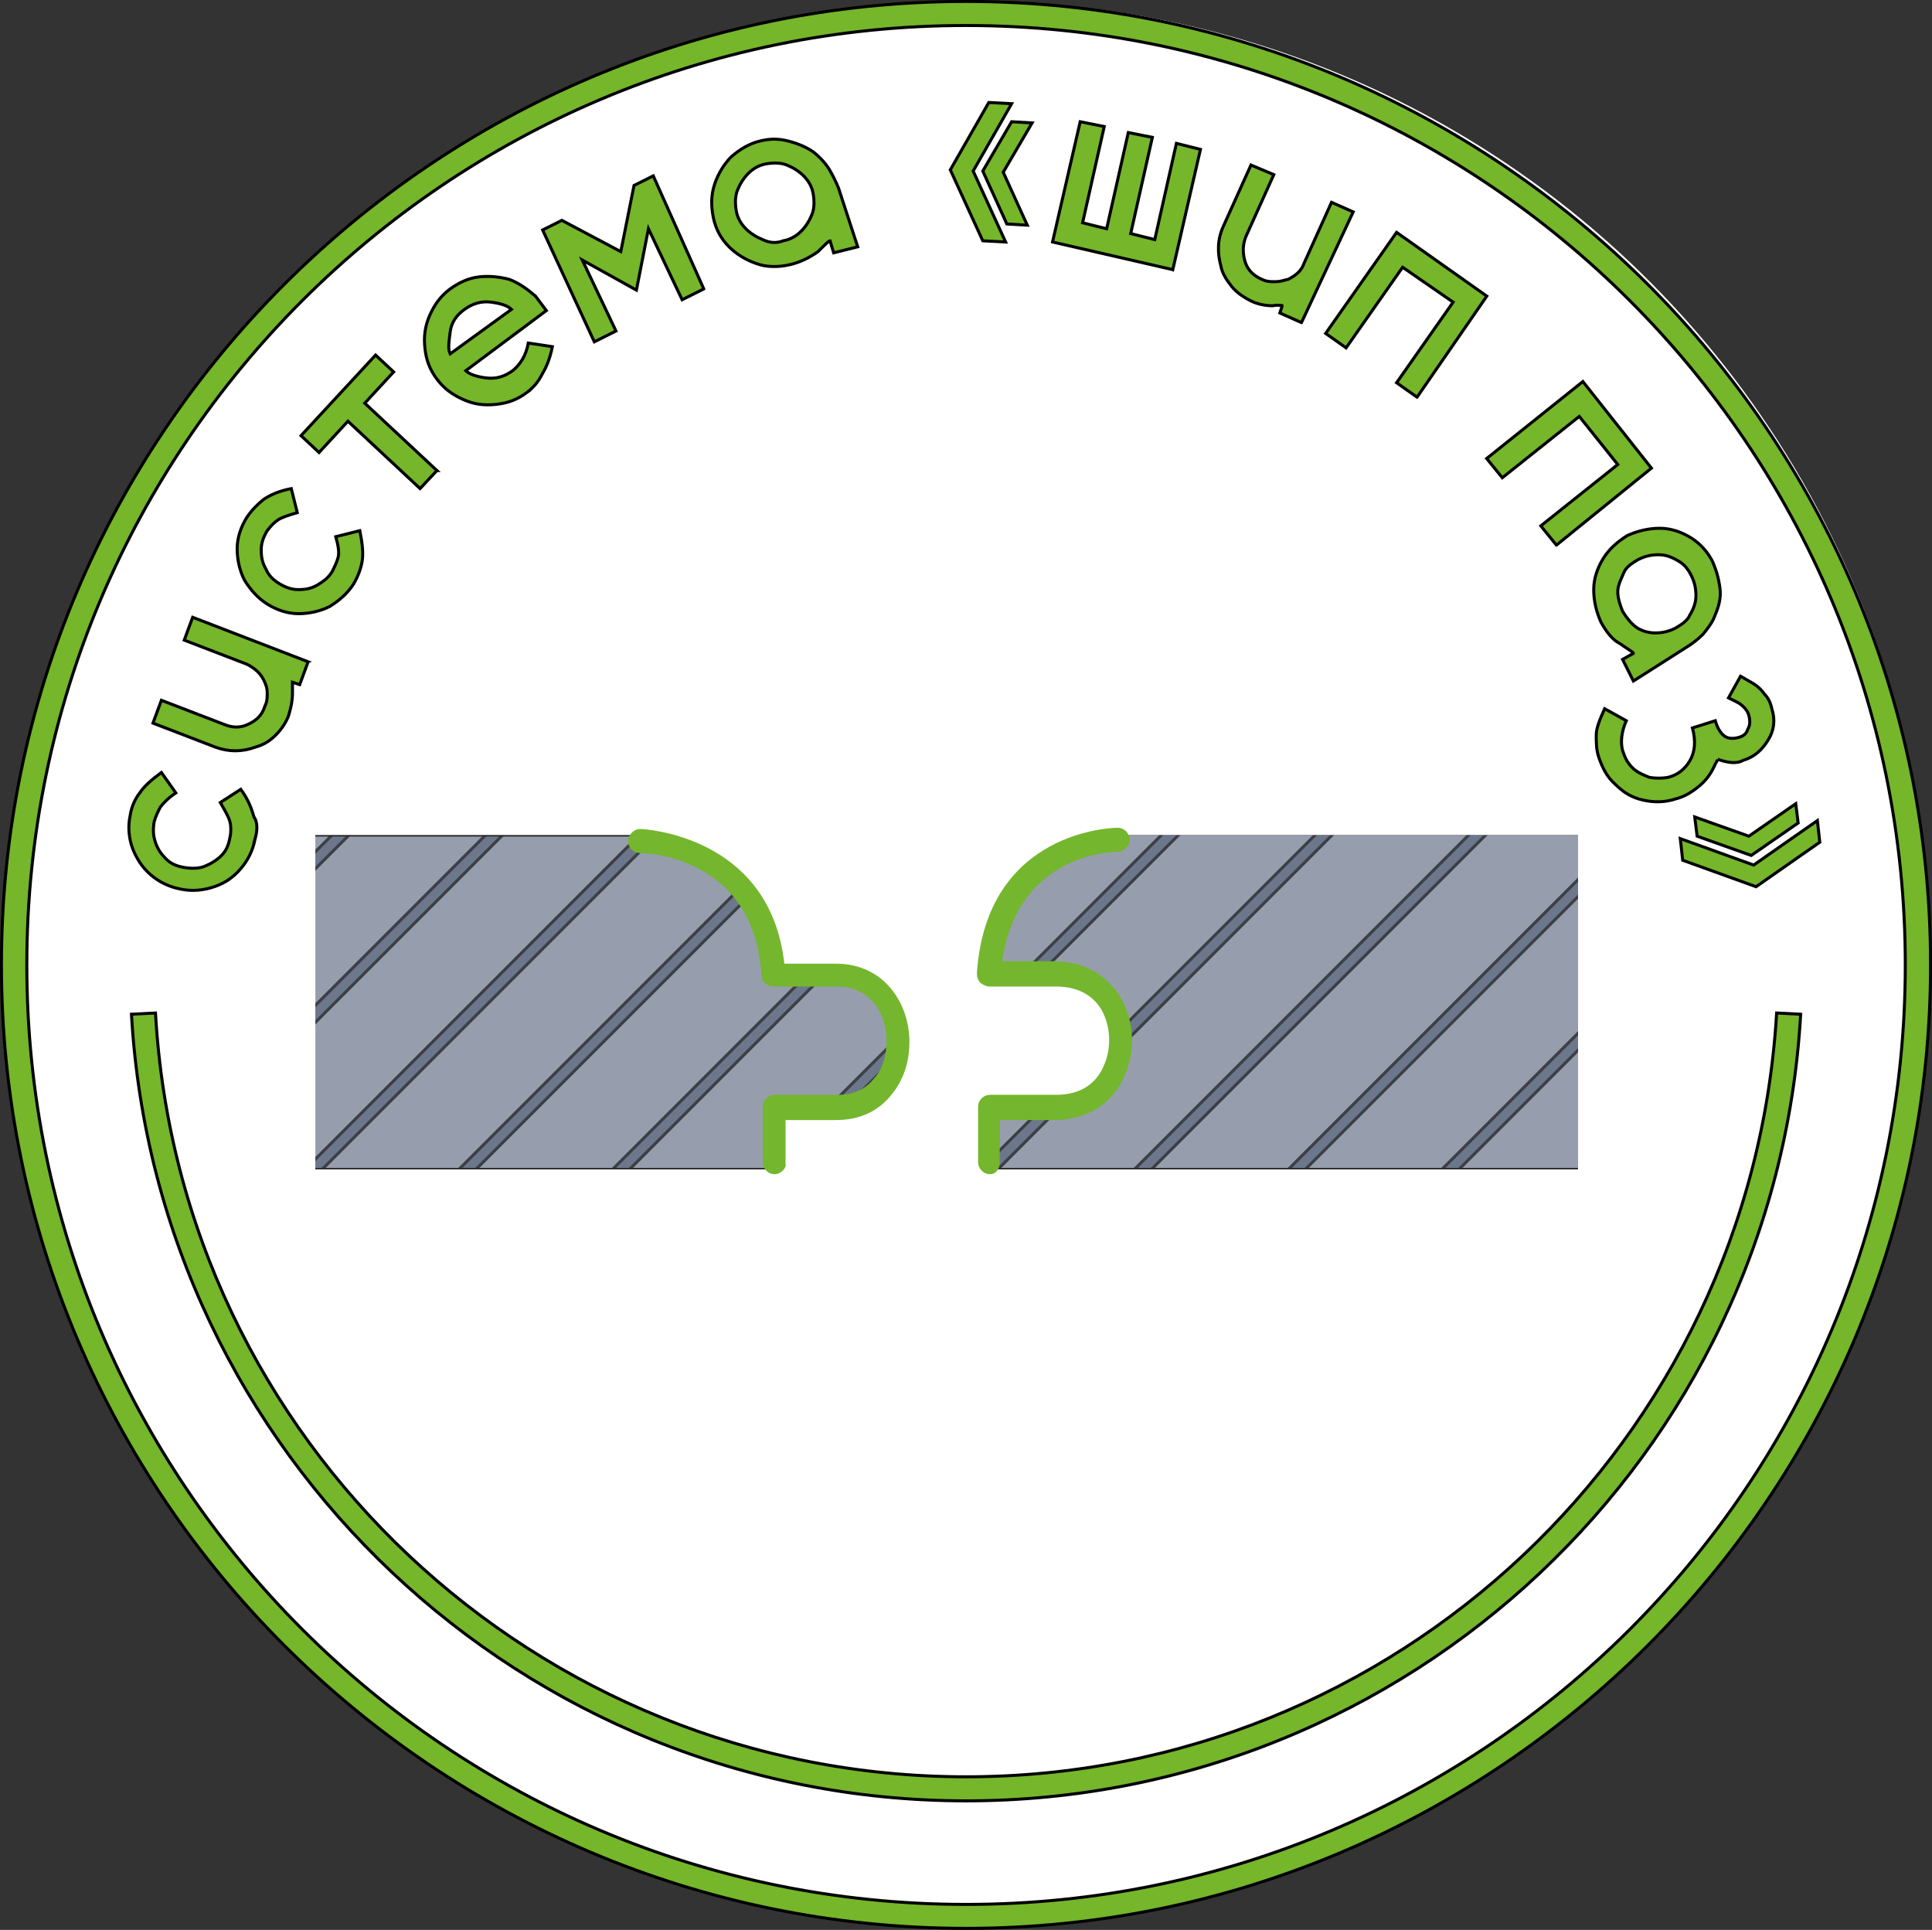 <?xml version="1.0" encoding="UTF-8"?> <svg xmlns="http://www.w3.org/2000/svg" xmlns:xlink="http://www.w3.org/1999/xlink" id="_Слой_2" data-name="Слой 2" viewBox="0 0 160.65 160.45"><rect x="0" y="0" width="160.65" height="160.45" fill="#333333" stroke="none"/><defs><style> .cls-1 { clip-path: url(#clippath-2); } .cls-2 { fill: #75b62a; } .cls-2, .cls-3, .cls-4 { stroke-miterlimit: 10; stroke-width: .25px; } .cls-2, .cls-3, .cls-4, .cls-5 { stroke: #000; } .cls-6, .cls-4 { fill: none; } .cls-6, .cls-7, .cls-8 { stroke-width: 0px; } .cls-9 { clip-path: url(#clippath-1); } .cls-3, .cls-5 { fill: #505d76; } .cls-5 { stroke-miterlimit: 10; stroke-width: .25px; } .cls-7 { fill: #fff; } .cls-10 { opacity: .6; } .cls-11 { clip-path: url(#clippath); } .cls-12 { clip-path: url(#clippath-3); } .cls-8 { fill: #74b62d; } </style><clipPath id="clippath"><rect class="cls-6" x="26.22" y="68.62" width="105" height="29.4"></rect></clipPath><clipPath id="clippath-1"><rect class="cls-6" x="-13.17" y="69.42" width="183.8" height="27.8"></rect></clipPath><clipPath id="clippath-2"><path class="cls-6" d="m75.12,86.12c0,3-2.4,5.5-5.5,5.5h-5.3v5.6H-64.38v-27.8H53.22c3.1,0,5.9,1.3,7.9,3.3s3.2,4.8,3.2,7.8v.1h5.3c3.1,0,5.5,2.4,5.5,5.5h0Z"></path></clipPath><clipPath id="clippath-3"><path class="cls-6" d="m221.83,69.42v27.8H82.42v-5.6h6.4c2.6-.4,4.6-2.7,4.6-5.5,0-3.1-2.4-5.6-5.5-5.6h-5.5c0-3.1,1.2-5.8,3.2-7.9,2-2,4.8-3.3,7.9-3.3h128.3v.1Z"></path></clipPath></defs><g id="_Слой_1-2" data-name=" Слой 1"><g><ellipse class="cls-7" cx="81.12" cy="79.92" rx="79.4" ry="79.8"></ellipse><g><path class="cls-2" d="m80.33,160.32C36.12,160.32.12,124.32.12,80.22S36.12.12,80.33.12s80.2,36,80.2,80.1-36,80.1-80.2,80.1Zm0-158.2C37.23,2.12,2.23,37.12,2.23,80.23s35,78.1,78.1,78.1,78.1-35,78.1-78.1S123.42,2.12,80.33,2.12Z"></path><path class="cls-2" d="m80.33,149.72c-36.8,0-67.3-28.8-69.4-65.4l2-.1c2,35.6,31.7,63.5,67.4,63.5s65.3-27.9,67.4-63.5l2,.1c-2.1,36.7-32.6,65.4-69.4,65.4h0Z"></path><g><path class="cls-2" d="m21.22,69.72c-.2,1-.6,1.8-1.2,2.5-.6.7-1.3,1.2-2.2,1.5s-1.8.4-2.8.2c-1-.2-1.8-.6-2.5-1.2s-1.2-1.4-1.5-2.2-.4-1.8-.2-2.7c.1-.7.4-1.4.8-1.9.4-.6,1-1.1,1.8-1.7l1.2,1.7c-.6.4-1,.8-1.3,1.2-.2.4-.4.8-.5,1.2-.1.6-.1,1.1.1,1.7s.5,1,.9,1.4.9.6,1.5.7,1.2.1,1.7-.1,1-.5,1.4-.9.6-.9.7-1.5c.1-.4.1-.9,0-1.3s-.4-.9-.8-1.6l1.7-1.1c.6.8.9,1.6,1.1,2.3.3.4.3,1.1.1,1.8h0Z"></path><path class="cls-2" d="m25.62,55.02l-.7,1.9-.6-.2h0v.9c0,.6-.1,1.1-.3,1.8-.2.6-.6,1.2-1.1,1.7s-1,.8-1.7,1c-1.1.4-2.2.4-3.3,0l-5.2-2,.7-1.9,5.2,2c.7.3,1.4.3,2,0,.7-.3,1.2-.8,1.4-1.5.2-.4.2-.7.2-1.1s-.1-.7-.3-1.1c-.3-.6-.8-1-1.4-1.3l-5.2-2,.7-1.9,9.6,3.7h0Z"></path><path class="cls-2" d="m29.42,48.52c-.5.8-1.2,1.4-2,1.9-.8.4-1.7.6-2.6.6s-1.8-.3-2.6-.8-1.4-1.2-1.9-2c-.4-.8-.6-1.7-.6-2.6s.3-1.8.8-2.6c.4-.6.9-1.1,1.4-1.5.6-.4,1.3-.7,2.3-.9l.5,2c-.7.2-1.3.4-1.6.6s-.6.5-.9.9c-.3.5-.5,1-.5,1.6s.1,1.1.4,1.6c.2.5.6.9,1.1,1.2.5.3,1,.5,1.6.5s1.1-.1,1.6-.4.9-.6,1.2-1.1c.2-.4.4-.8.5-1.2.1-.4,0-1-.2-1.7l2-.5c.2,1,.3,1.8.2,2.5-.1.6-.3,1.2-.7,1.9h0Z"></path><path class="cls-2" d="m36.33,39.12l-1.4,1.5-6-5.6-2.4,2.6-1.5-1.4,6.2-6.7,1.5,1.4-2.4,2.6,6,5.6h0Z"></path><path class="cls-2" d="m43.83,32.62c-.8.6-1.6.9-2.6,1s-1.8,0-2.7-.4-1.6-.9-2.2-1.7c-.6-.8-.9-1.6-1-2.6-.1-.9,0-1.8.4-2.7.4-.9.9-1.6,1.7-2.2.7-.5,1.5-.9,2.4-1s1.7,0,2.5.2c.8.3,1.5.8,2.2,1.4l.3.4.6.8-6.7,5c.3.3.9.5,1.7.6s1.5-.1,2.2-.6c.6-.5,1.1-1.2,1.3-2.3l2,.3c-.2,1-.5,1.7-.8,2.2-.4.8-.8,1.2-1.3,1.6h0Zm-1.3-6.9c-.3-.3-.9-.5-1.7-.6s-1.5.1-2.2.6-1.1,1.1-1.2,1.9-.2,1.4,0,1.8l5.1-3.7h0Z"></path><path class="cls-2" d="m58.52,24.02l-1.8.9-2.8-5.9-1,5.1-4.5-2.5,2.8,5.9-1.8.9-4.3-9.3,1.6-.8,4.9,2.6,1.1-5.5,1.6-.8,4.2,9.4h0Z"></path><path class="cls-2" d="m65.62,22.02c-.9.2-1.9.2-2.7-.1-.9-.3-1.7-.8-2.3-1.4-.7-.7-1.1-1.5-1.3-2.4-.2-1-.2-1.9.1-2.8s.8-1.7,1.4-2.3c.7-.6,1.5-1.1,2.4-1.3.8-.2,1.5-.2,2.3,0s1.5.5,2.1.9c.5.4.9.8,1.3,1.4.3.5.6,1.1.8,1.6l1.6,4.9-2,.5-.3-1h0c-.1,0-.4.3-1,.9-.7.5-1.5.9-2.4,1.1h0Zm-.5-2c.6-.1,1.1-.4,1.5-.8s.7-.9.9-1.4.2-1.1.1-1.7c-.1-.6-.4-1.1-.8-1.5-.4-.4-.9-.7-1.4-.9-.5-.2-1.1-.2-1.7-.1-.6.1-1.1.4-1.5.8s-.7.9-.9,1.4-.2,1.1-.1,1.7c.1.6.4,1.1.8,1.5.4.4.9.7,1.4.9.6.3,1.2.3,1.7.1h0Z"></path><path class="cls-2" d="m83.62,20.12l-1.9-.1-2.7-5.9,3.2-5.6,1.9.1-3.2,5.6,2.7,5.9Zm1.8-1.4l-1.7-.1-2-4.4,2.4-4.1,1.7.1-2.4,4.1,2,4.4Z"></path><path class="cls-2" d="m97.52,22.42l-10-2.3,2.3-10,2,.4-1.8,8,2,.5,1.8-8,2,.4-1.8,8,2,.5,1.8-8,2,.5-2.3,10h0Z"></path><path class="cls-2" d="m108.22,26.82l-1.8-.8.2-.6h.1c-.1,0-.4-.1-.9,0-.5,0-1.2-.1-1.8-.4s-1.2-.7-1.6-1.2c-.4-.5-.8-1.1-.9-1.7-.3-1.1-.3-2.2.2-3.3l2.3-5.1,1.9.8-2.3,5.1c-.3.7-.3,1.4-.1,2.1s.7,1.2,1.4,1.5c.4.2.7.2,1.1.2s.7-.1,1.1-.2c.6-.3,1.1-.7,1.3-1.3l2.3-5.1,1.8.8-4.3,9.2h0Z"></path><path class="cls-2" d="m117.83,33.02l-1.7-1.2,4.7-6.7-4.2-2.9-4.7,6.7-1.7-1.2,5.9-8.4,7.5,5.3-5.8,8.4h0Z"></path><path class="cls-2" d="m129.42,45.32l-1.3-1.6,6.4-5.1-3.2-4-6.4,5.1-1.3-1.6,8-6.4,5.7,7.2-7.9,6.4h0Z"></path><path class="cls-2" d="m133.12,51.72c-.4-.9-.6-1.8-.6-2.7s.3-1.8.8-2.6c.5-.8,1.2-1.4,2-1.9.9-.4,1.8-.6,2.7-.6s1.8.3,2.6.8,1.4,1.2,1.8,2c.3.7.5,1.4.6,2.2s-.1,1.5-.4,2.2c-.2.6-.6,1.1-1,1.6-.4.4-.9.8-1.4,1.1l-4.4,2.8-.9-1.8.9-.5h0c0-.1-.4-.3-1.1-.8-.6-.3-1.1-.9-1.6-1.8h0Zm1.8-.9c.3.5.7,1,1.1,1.3s1,.5,1.6.5,1.1-.1,1.7-.4c.5-.3,1-.6,1.2-1.1.3-.5.5-1,.5-1.6s-.1-1.1-.4-1.7-.7-1-1.1-1.2c-.5-.3-1-.5-1.6-.5s-1.1.1-1.7.4c-.5.3-1,.6-1.2,1.1s-.5,1-.5,1.6c0,.5.2,1.1.4,1.6h0Z"></path><path class="cls-2" d="m142.83,63.12c0,.1-.1.2-.2.4-.3.7-.7,1.3-1.3,1.8s-1.2.9-2,1.1c-.9.3-1.8.3-2.7.1-.9-.2-1.6-.6-2.3-1.3-.7-.6-1.1-1.4-1.4-2.3-.2-.6-.2-1.2-.2-1.8s.3-1.3.7-2.2l1.8,1c-.4.9-.5,1.8-.3,2.5.2.6.4,1,.8,1.4s.9.6,1.4.8c.5.1,1.1.1,1.6,0,.8-.2,1.4-.7,1.8-1.4.4-.7.5-1.6.2-2.7l1.9-.6c.2.7.5,1.1.8,1.3.3.2.7.2,1.1.1.4-.1.7-.3.8-.7.2-.3.2-.7.1-1.1-.1-.4-.3-.6-.5-.8-.2-.2-.4-.3-.6-.4l-.6-.3,1-1.8c.5.3.9.5,1.2.7s.6.5.8.8c.3.3.5.7.6,1.2.3.9.2,1.8-.3,2.6-.5.8-1.1,1.4-2.1,1.7-.5.3-1.3.2-2.1-.1h0Z"></path><path class="cls-2" d="m139.92,71.52l-.2-1.8,6.1,2.2,5.3-3.7.2,1.8-5.3,3.7-6.1-2.2h0Zm1.2-2l-.2-1.6,4.5,1.6,3.9-2.7.2,1.6-3.9,2.7-4.5-1.6Z"></path></g><g><g class="cls-11"><g class="cls-9"><g><g class="cls-10"><path class="cls-3" d="m75.12,86.12c0,3-2.4,5.5-5.5,5.5h-5.3v5.6H-64.38v-27.8H53.22c3.1,0,5.9,1.3,7.9,3.3s3.2,4.8,3.2,7.8v.1h5.3c3.1,0,5.5,2.4,5.5,5.5h0Z"></path></g><g class="cls-10"><path class="cls-3" d="m221.83,69.42v27.8H82.42v-5.6h6.4c2.6-.4,4.6-2.7,4.6-5.5,0-3.1-2.4-5.6-5.5-5.6h-5.5c0-3.1,1.2-5.8,3.2-7.9,2-2,4.8-3.3,7.9-3.3h128.3v.1Z"></path></g><g class="cls-10"><g><g class="cls-1"><g><rect class="cls-5" x="-256" y="87.62" width="301.1" height="1" transform="translate(-93.2 -48.75) rotate(-45)"></rect><rect class="cls-5" x="-243.2" y="87.61" width="301.1" height="1" transform="translate(-89.44 -39.71) rotate(-45)"></rect><rect class="cls-5" x="-230.48" y="87.67" width="301.1" height="1" transform="translate(-85.75 -30.69) rotate(-45)"></rect><rect class="cls-5" x="-217.68" y="87.66" width="301.1" height="1" transform="translate(-82 -21.65) rotate(-45)"></rect><rect class="cls-5" x="-204.89" y="87.65" width="301.1" height="1" transform="translate(-78.24 -12.6) rotate(-45)"></rect><rect class="cls-5" x="-192.09" y="87.64" width="301.1" height="1" transform="translate(-74.49 -3.56) rotate(-45)"></rect><rect class="cls-5" x="-179.29" y="87.63" width="301.1" height="1" transform="translate(-70.73 5.49) rotate(-45)"></rect><rect class="cls-5" x="-166.5" y="87.62" width="301.1" height="1" transform="translate(-66.98 14.53) rotate(-45)"></rect><rect class="cls-5" x="-153.78" y="87.67" width="301.1" height="1" transform="translate(-63.29 23.54) rotate(-45)"></rect><rect class="cls-5" x="-140.98" y="87.67" width="301.1" height="1" transform="translate(-59.54 32.59) rotate(-45)"></rect><rect class="cls-5" x="-128.19" y="87.65" width="301.1" height="1" transform="translate(-55.78 41.63) rotate(-45)"></rect><rect class="cls-5" x="-115.39" y="87.64" width="301.1" height="1" transform="translate(-52.03 50.68) rotate(-45)"></rect><rect class="cls-5" x="-102.6" y="87.63" width="301.1" height="1" transform="translate(-48.27 59.72) rotate(-45)"></rect><rect class="cls-5" x="-89.81" y="87.62" width="301.1" height="1" transform="translate(-44.52 68.76) rotate(-45)"></rect><rect class="cls-5" x="-77" y="87.61" width="301.1" height="1" transform="translate(-40.76 77.81) rotate(-45)"></rect><rect class="cls-5" x="-64.28" y="87.67" width="301.1" height="1" transform="translate(-37.08 86.82) rotate(-45)"></rect><rect class="cls-5" x="-51.48" y="87.66" width="301.1" height="1" transform="translate(-33.32 95.88) rotate(-45)"></rect><rect class="cls-5" x="-38.69" y="87.64" width="301.1" height="1" transform="translate(-29.56 104.92) rotate(-45)"></rect></g></g><path id="SVGID" class="cls-4" d="m75.12,86.12c0,3-2.4,5.5-5.5,5.5h-5.3v5.6H-64.38v-27.8H53.22c3.1,0,5.9,1.3,7.9,3.3s3.2,4.8,3.2,7.8v.1h5.3c3.1,0,5.5,2.4,5.5,5.5h0Z"></path></g></g><g class="cls-10"><g><g class="cls-12"><g><rect class="cls-5" x="-119.38" y="96.67" width="301.1" height="1" transform="translate(-59.58 50.5) rotate(-45)"></rect><rect class="cls-5" x="-106.58" y="96.66" width="301.1" height="1" transform="translate(-55.82 59.55) rotate(-45)"></rect><rect class="cls-5" x="-93.79" y="96.65" width="301.1" height="1" transform="translate(-52.07 68.59) rotate(-45)"></rect><rect class="cls-5" x="-80.99" y="96.64" width="301.1" height="1" transform="translate(-48.31 77.64) rotate(-45)"></rect><rect class="cls-5" x="-68.2" y="96.63" width="301.1" height="1" transform="translate(-44.56 86.68) rotate(-45)"></rect><rect class="cls-5" x="-55.41" y="96.61" width="301.1" height="1" transform="translate(-40.8 95.72) rotate(-45)"></rect><rect class="cls-5" x="-42.68" y="96.68" width="301.1" height="1" transform="translate(-37.12 104.74) rotate(-45)"></rect><rect class="cls-5" x="-29.88" y="96.66" width="301.1" height="1" transform="translate(-33.36 113.78) rotate(-45)"></rect><rect class="cls-5" x="-17.09" y="96.65" width="301.1" height="1" transform="translate(-29.6 122.83) rotate(-45)"></rect><rect class="cls-5" x="-4.29" y="96.64" width="301.1" height="1" transform="translate(-25.85 131.88) rotate(-45)"></rect><rect class="cls-5" x="8.51" y="96.63" width="301.1" height="1" transform="translate(-22.09 140.92) rotate(-45)"></rect><rect class="cls-5" x="21.31" y="96.62" width="301.1" height="1" transform="translate(-18.34 149.97) rotate(-45)"></rect><rect class="cls-5" x="34.03" y="96.68" width="301.1" height="1" transform="translate(-14.65 158.98) rotate(-45)"></rect><rect class="cls-5" x="46.83" y="96.67" width="301.1" height="1" transform="translate(-10.9 168.03) rotate(-45)"></rect><rect class="cls-5" x="59.62" y="96.65" width="301.1" height="1" transform="translate(-7.14 177.07) rotate(-45)"></rect><rect class="cls-5" x="72.41" y="96.64" width="301.1" height="1" transform="translate(-3.38 186.11) rotate(-45)"></rect><rect class="cls-5" x="85.21" y="96.63" width="301.1" height="1" transform="translate(.37 195.16) rotate(-45)"></rect><rect class="cls-5" x="98" y="96.62" width="301.1" height="1" transform="translate(4.13 204.2) rotate(-45)"></rect></g></g><path id="SVGID-2" data-name="SVGID" class="cls-4" d="m221.83,69.42v27.8H82.42v-5.6h6.4c2.6-.4,4.6-2.7,4.6-5.5,0-3.1-2.4-5.6-5.5-5.6h-5.5c0-3.1,1.2-5.8,3.2-7.9,2-2,4.8-3.3,7.9-3.3h128.3v.1Z"></path></g></g></g></g></g><path class="cls-8" d="m82.33,97.62c-.6,0-1-.5-1-1v-4.6c0-.6.5-1,1-1h5.5c2.2,0,3.3-1.1,3.8-2.1.8-1.5.8-3.4,0-4.9-.5-.9-1.6-2-3.8-2h-5.5c-.3,0-.5-.1-.8-.3-.2-.2-.3-.5-.3-.8.8-12,11.5-12.1,11.7-12.1h0c.6,0,1,.5,1,1s-.5,1-1,1h0c-.4,0-8.3.1-9.6,9.1h4.3c2.5,0,4.4,1.1,5.6,3.1,1.2,2.1,1.2,4.8,0,7-1.1,2-3.1,3.1-5.6,3.1h-4.5v3.6c0,.26-.2.9-.8.9h0Z"></path><path class="cls-8" d="m64.42,97.62c-.6,0-1-.5-1-1v-4.6c0-.6.5-1,1-1h5.3c1.3,0,2.3-.5,3-1.4.7-.8,1-1.9,1-3.1,0-2.2-1.3-4.5-4.1-4.5h-5.3c-.5,0-1-.4-1-.9-.6-10-9.7-10.2-10.1-10.2-.6,0-1-.5-1-1s.5-1,1-1c.1,0,10.8.4,12,11.2h4.3c4,0,6.1,3.3,6.1,6.5,0,1.7-.5,3.2-1.5,4.4-1.1,1.4-2.7,2.1-4.6,2.1h-4.2v3.6c.1.4-.4.9-.9.9h0Z"></path></g></g></g></g></svg> 